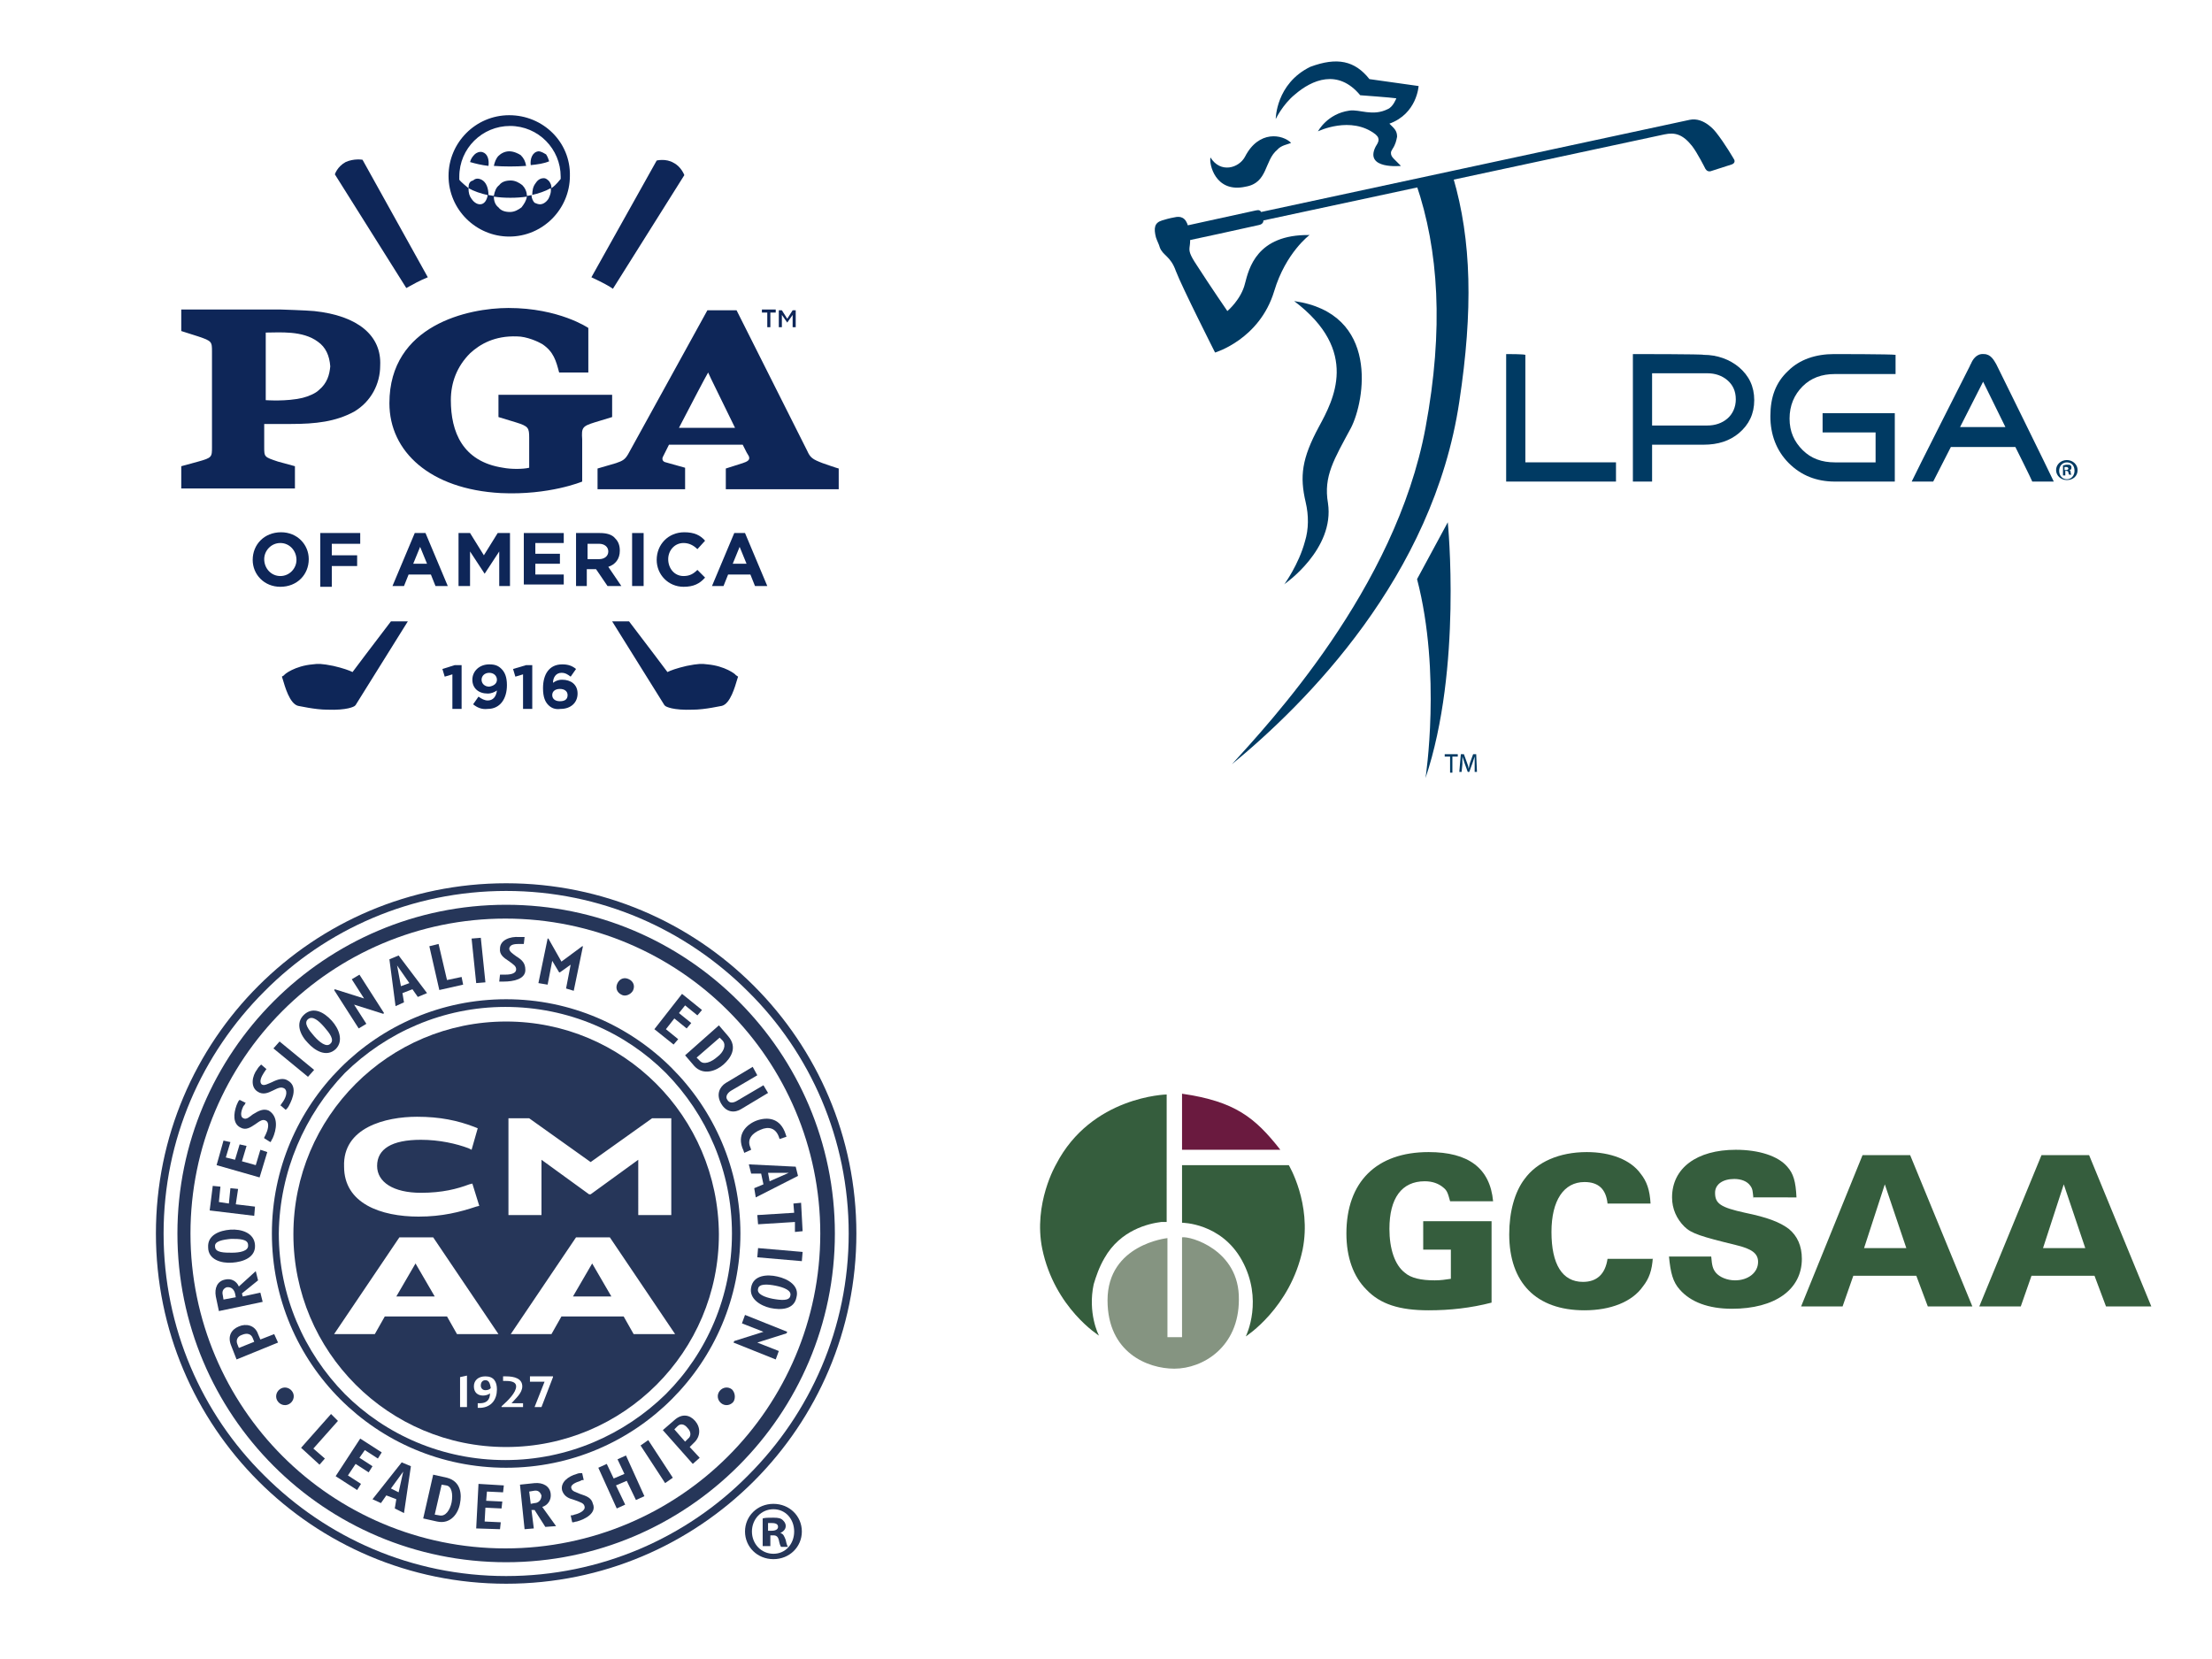 <?xml version="1.0" encoding="UTF-8"?> <svg xmlns="http://www.w3.org/2000/svg" xmlns:xlink="http://www.w3.org/1999/xlink" version="1.1" id="Layer_1" x="0px" y="0px" viewBox="0 0 288 216" style="enable-background:new 0 0 288 216;" xml:space="preserve"> <style type="text/css"> .st0{fill:#263659;} .st1{fill:#6A1A3F;} .st2{fill:#355D3D;} .st3{fill:#859481;} .st4{fill-rule:evenodd;clip-rule:evenodd;fill:#003A63;} .st5{fill:#003A63;} .st6{fill:#0E2658;} .st7{fill-rule:evenodd;clip-rule:evenodd;fill:#0E2658;} </style> <g> <g> <g> <path class="st0" d="M33.6,173.7l0.3,0.7l1.8-0.7l0.5,1.1l-5.4,2.2l-0.7-1.8c-0.5-1.2,0-2.1,1-2.5 C32,172.3,33.2,172.5,33.6,173.7z M30.9,175l0.2,0.5l2-0.8l-0.2-0.5c-0.2-0.5-0.7-0.7-1.4-0.4C30.9,174,30.7,174.5,30.9,175z"></path> <path class="st0" d="M33.6,166.7l-2.1,1.7l0.1,0.4l2.3-0.5l0.3,1.2l-5.7,1.2l-0.4-1.9c-0.2-1.1,0.2-2,1.2-2.2 c0.8-0.2,1.5,0.2,1.8,0.9l2.2-2L33.6,166.7z M29,168.6l0.1,0.6l1.6-0.3l-0.1-0.5c-0.1-0.4-0.4-0.9-1.1-0.8 C29,167.8,28.9,168.2,29,168.6z"></path> <path class="st0" d="M33.2,162.1c0.1,1.6-1.5,2.2-3,2.3c-1.4,0.1-3.1-0.4-3.1-2c-0.1-1.6,1.5-2.2,2.9-2.3 C31.4,160,33.1,160.5,33.2,162.1z M28,162.3c0,0.8,1.2,0.8,2.2,0.8c1,0,2.2-0.2,2.1-1c0-0.8-1.2-0.8-2.2-0.8 C29,161.4,27.9,161.6,28,162.3z"></path> <path class="st0" d="M30.7,156.8l2.5,0.3l-0.1,1.2l-5.8-0.7l0.4-3.2l1,0.1l-0.2,2l1.3,0.2l0.2-2l1,0.1L30.7,156.8z"></path> <path class="st0" d="M33.8,153.3l-5.6-1.6l0.9-3.2l0.9,0.2l-0.6,2l1.2,0.3l0.6-2l0.9,0.2l-0.6,2l1.8,0.5l0.6-2l0.9,0.3 L33.8,153.3z"></path> <path class="st0" d="M35.5,148.2c-0.1,0.2-0.2,0.3-0.2,0.4l-0.1,0.1l-0.8-0.5l0-0.1c0,0,0.1-0.2,0.2-0.4c0.2-0.4,0.6-1.5,0-1.8 c-0.4-0.2-0.7,0-1.4,0.5c-0.6,0.4-1.2,0.8-1.9,0.4c-1-0.5-0.9-1.8-0.5-2.9c0.1-0.2,0.2-0.5,0.3-0.6l0.1-0.1l0.8,0.4l-0.1,0.1 c0,0.1-0.1,0.2-0.2,0.3c-0.3,0.6-0.5,1.4,0,1.6c0.4,0.2,0.8-0.2,1.2-0.5c0.8-0.5,1.4-0.8,2.1-0.5C36.3,145.4,36,147.1,35.5,148.2 z"></path> <path class="st0" d="M37.6,144c-0.1,0.2-0.2,0.3-0.3,0.4l-0.1,0.1l-0.7-0.6l0.1-0.1c0,0,0.1-0.2,0.2-0.3c0.3-0.4,0.8-1.4,0.2-1.8 c-0.4-0.2-0.7-0.1-1.5,0.3c-0.6,0.3-1.3,0.6-2,0.1c-0.9-0.6-0.7-2,0-2.9c0.1-0.2,0.3-0.4,0.4-0.5l0.1-0.1l0.7,0.6l-0.1,0.1 c0,0-0.1,0.2-0.2,0.3c-0.4,0.6-0.7,1.3-0.3,1.6c0.3,0.2,0.8-0.1,1.3-0.3c0.8-0.4,1.5-0.6,2.1-0.2C38.7,141.4,38.2,142.9,37.6,144 z"></path> <path class="st0" d="M40.1,140.2l-4.5-3.7l0.8-0.9l4.5,3.7L40.1,140.2z"></path> <path class="st0" d="M43.7,136.6c-1.2,1.1-2.7,0.2-3.6-0.8c-1-1-1.7-2.6-0.5-3.7c1.2-1.1,2.6-0.3,3.6,0.8 C44.1,133.9,44.8,135.5,43.7,136.6z M40.1,132.7c-0.6,0.5,0.1,1.4,0.8,2.2c0.7,0.8,1.6,1.5,2.1,1c0.6-0.5-0.1-1.4-0.8-2.2 C41.5,132.9,40.7,132.2,40.1,132.7z"></path> <path class="st0" d="M49.9,132l-3.8-1.2l1.6,2.5l-1,0.6l-3.2-5l0.1-0.1l3.8,1.2l-1.6-2.5l1-0.6l3.2,5L49.9,132z"></path> <path class="st0" d="M54.4,129.8l-0.7-1l-1.3,0.5l0.2,1.2l-1.1,0.5l-0.8-6.1l1.2-0.5l3.7,4.9L54.4,129.8z M51.7,125.7l0.5,2.7 l1.1-0.4L51.7,125.7z"></path> <path class="st0" d="M57.2,128.9l-1.3-5.7l1.2-0.3l1.1,4.7l1.9-0.4l0.2,1L57.2,128.9z"></path> <path class="st0" d="M62,128l-0.6-5.8l1.2-0.1l0.6,5.8L62,128z"></path> <path class="st0" d="M65.6,127.8c-0.2,0-0.4,0-0.5,0l-0.1,0l0.1-0.9l0.1,0c0,0,0.2,0,0.4,0c0.5,0,1.6,0,1.6-0.7 c0-0.4-0.3-0.6-1-1.1c-0.6-0.4-1.2-0.8-1.1-1.6c0-1.1,1.3-1.6,2.5-1.5c0.2,0,0.5,0,0.6,0l0.1,0l-0.1,0.9l-0.1,0 c-0.1,0-0.2,0-0.3,0c-0.7,0-1.4,0-1.5,0.6c0,0.4,0.5,0.7,0.9,1c0.8,0.5,1.2,0.9,1.2,1.8C68.4,127.5,66.8,127.8,65.6,127.8z"></path> <path class="st0" d="M73.7,128.7l0.6-3.1l-1.4,1l-0.1,0l-0.9-1.5l-0.6,3.1l-1.2-0.2l1.2-5.8l0.1,0l1.7,3l2.7-2l0.1,0l-1.2,5.8 L73.7,128.7z"></path> <path class="st0" d="M80.9,129.5c-0.6-0.3-0.8-0.9-0.5-1.5c0.3-0.6,0.9-0.8,1.5-0.5c0.6,0.3,0.8,0.9,0.5,1.5 C82.1,129.5,81.4,129.8,80.9,129.5z"></path> <path class="st0" d="M85.2,134l3.6-4.6l2.6,2.1l-0.6,0.7l-1.6-1.3l-0.8,1l1.6,1.3l-0.6,0.7l-1.6-1.3l-1.1,1.4l1.6,1.3l-0.6,0.7 L85.2,134z"></path> <path class="st0" d="M90.4,138.8l-1.2-1.4l4.4-3.9l1.2,1.4c1.3,1.5,0.3,2.9-0.6,3.7C93.3,139.4,91.6,140.1,90.4,138.8z M94.1,135.5l-0.4-0.4l-3,2.6l0.4,0.4c0.5,0.6,1.5,0.2,2.3-0.5C94.2,137,94.6,136.1,94.1,135.5z"></path> <path class="st0" d="M93.9,143.7c-0.7-1.2-0.2-2.2,0.6-2.7l3.5-2.1l0.6,1.1l-3.4,2c-0.5,0.3-0.8,0.8-0.5,1.2 c0.3,0.5,0.8,0.4,1.3,0.1l3.4-2l0.6,1l-3.5,2.1C95.7,144.9,94.6,144.9,93.9,143.7z"></path> <path class="st0" d="M101.5,148.3l-0.1-0.3c-0.4-1.1-1.3-1.4-2.4-0.9c-1,0.4-1.8,1.2-1.3,2.3l0.1,0.3l-0.9,0.4l-0.1-0.3 c-1-2.1,0.4-3.4,1.7-3.9c1.4-0.5,3.1-0.4,3.8,1.8l0.1,0.3L101.5,148.3z"></path> <path class="st0" d="M98.2,154.7l1.2-0.5l-0.3-1.4l-1.3,0l-0.3-1.2l6.1,0.3l0.3,1.2l-5.5,2.8L98.2,154.7z M102.7,152.7l-2.7,0 l0.2,1.1L102.7,152.7z"></path> <path class="st0" d="M103.5,159.1l-4.8,0.3l-0.1-1.2l4.8-0.3l-0.1-1.2l1-0.1l0.2,3.7l-1,0.1L103.5,159.1z"></path> <path class="st0" d="M98.7,162.5l5.8,0.5l-0.1,1.2l-5.8-0.5L98.7,162.5z"></path> <path class="st0" d="M97.8,167.6c0.3-1.6,2.1-1.7,3.4-1.4c1.4,0.3,2.9,1.2,2.5,2.7c-0.3,1.6-2,1.7-3.4,1.4 C99,170,97.5,169.1,97.8,167.6z M102.9,168.7c0.2-0.7-0.9-1.1-1.9-1.3c-1-0.2-2.2-0.3-2.3,0.4c-0.2,0.7,0.9,1.1,1.9,1.3 C101.7,169.3,102.8,169.4,102.9,168.7z"></path> <path class="st0" d="M95.6,174.6l3.8-1.2l-2.8-1.1l0.4-1.1l5.5,2.2l-0.1,0.2l-3.8,1.2l2.8,1.1L101,177l-5.5-2.2L95.6,174.6z"></path> </g> <g> <path class="st0" d="M36.2,182.5c-0.4-0.5-0.3-1.2,0.2-1.6c0.5-0.4,1.2-0.3,1.6,0.2c0.4,0.5,0.3,1.2-0.2,1.6 C37.3,183.1,36.6,183,36.2,182.5z"></path> <path class="st0" d="M39.2,188.5l3.9-4.4L44,185l-3.2,3.6l1.5,1.3l-0.7,0.8L39.2,188.5z"></path> <path class="st0" d="M43.7,192.2l3.2-4.9l2.8,1.8l-0.5,0.8l-1.7-1.1l-0.7,1l1.7,1.1l-0.5,0.8l-1.7-1.1l-1,1.5l1.7,1.1l-0.5,0.8 L43.7,192.2z"></path> <path class="st0" d="M51.4,196.4l0.2-1.2l-1.3-0.5l-0.7,1l-1.1-0.5l3.8-4.8l1.2,0.5l-0.9,6.1L51.4,196.4z M52.5,191.6l-1.6,2.2 l1,0.5L52.5,191.6z"></path> <path class="st0" d="M56.9,198.1l-1.8-0.4l1.3-5.7l1.8,0.4c1.9,0.5,1.9,2.3,1.7,3.3C59.7,197,58.7,198.5,56.9,198.1z M58.1,193.4 l-0.6-0.1l-0.9,3.9l0.6,0.1c0.8,0.2,1.4-0.7,1.6-1.7C59,194.5,58.8,193.5,58.1,193.4z"></path> <path class="st0" d="M62,199l0.3-5.8l3.3,0.2l-0.1,0.9l-2.1-0.1l-0.1,1.2l2.1,0.1l-0.1,0.9l-2.1-0.1l-0.1,1.8l2.1,0.1l-0.1,0.9 L62,199z"></path> <path class="st0" d="M71,198.8l-1.4-2.2l-0.4,0l0.3,2.4l-1.2,0.1l-0.6-5.8l1.9-0.2c1.1-0.1,2,0.4,2.1,1.4 c0.1,0.8-0.4,1.5-1.1,1.7l1.8,2.5L71,198.8z M69.5,194.1l-0.6,0.1l0.2,1.6l0.5-0.1c0.4,0,0.9-0.3,0.9-1 C70.3,194.2,70,194,69.5,194.1z"></path> <path class="st0" d="M75.1,198.1c-0.2,0-0.3,0.1-0.5,0.1l-0.1,0l-0.2-0.9l0.1,0c0,0,0.2,0,0.4-0.1c0.5-0.1,1.5-0.5,1.3-1.1 c-0.1-0.4-0.5-0.5-1.3-0.8c-0.7-0.2-1.3-0.4-1.6-1.2c-0.3-1.1,0.8-1.9,1.9-2.2c0.2-0.1,0.5-0.1,0.6-0.1l0.1,0l0.2,0.9l-0.1,0 c-0.1,0-0.2,0-0.3,0.1c-0.6,0.2-1.4,0.5-1.2,1c0.1,0.4,0.7,0.5,1.1,0.7c0.9,0.3,1.5,0.5,1.7,1.3C77.7,197,76.2,197.8,75.1,198.1z "></path> <path class="st0" d="M82.8,195.3l-1.2-2.5l-1.4,0.6l1.2,2.5l-1.1,0.5l-2.4-5.3l1.1-0.5l0.9,1.9l1.4-0.6l-0.9-1.9l1.1-0.5l2.4,5.3 L82.8,195.3z"></path> <path class="st0" d="M86.6,193.1l-3.2-4.9l1-0.7l3.2,4.9L86.6,193.1z"></path> <path class="st0" d="M90.3,187.9l-0.5,0.5l1.3,1.4l-0.9,0.8l-3.9-4.4l1.5-1.3c1-0.9,2-0.7,2.7,0.1 C91.2,185.8,91.3,187,90.3,187.9z M88.2,185.7l-0.4,0.4l1.4,1.6l0.4-0.4c0.4-0.3,0.4-0.9-0.1-1.4 C89.1,185.4,88.6,185.3,88.2,185.7z"></path> <path class="st0" d="M95.5,182.5c-0.4,0.5-1.1,0.6-1.6,0.2c-0.5-0.4-0.6-1.1-0.2-1.6c0.4-0.5,1.1-0.6,1.6-0.2 C95.7,181.3,95.8,182,95.5,182.5z"></path> </g> <g> <polygon class="st0" points="74.6,168.8 79.6,168.8 77.1,164.5 "></polygon> <polygon class="st0" points="51.6,168.8 56.6,168.8 54.1,164.5 "></polygon> <path class="st0" d="M63.2,179.7c-0.4,0-0.6,0.3-0.6,0.7c0,0.3,0.2,0.6,0.6,0.6c0.3,0,0.6-0.1,0.7-0.3 C63.8,180.2,63.7,179.7,63.2,179.7z"></path> <path class="st0" d="M65.9,133c-15.3,0-27.7,12.4-27.7,27.7c0,15.3,12.4,27.7,27.7,27.7c15.3,0,27.7-12.4,27.7-27.7 C93.5,145.3,81.1,133,65.9,133z M66.4,145.6h2.5l8,5.7l8-5.7h2.5v12.6h-4.3V151l-6.2,4.5h-0.2l-6.2-4.5v7.2h-4.3V145.6z M54.3,145.4c3,0,5.3,0.5,7.4,1.3l0.5,0.2l-0.8,2.8l-0.4-0.2c-1.6-0.6-3.8-1.1-6.2-1.1c-3.8,0-5.7,1.2-5.7,3.4 c0,2.1,2.1,3.5,5.7,3.5c2.8,0,4.7-0.5,6.3-1.1l0.4-0.1l0.9,2.9l-0.4,0.1c-2.1,0.7-4.4,1.3-7.5,1.3c-4.9,0-9.7-1.7-9.7-6.5 C44.6,146.8,50.2,145.4,54.3,145.4z M60.8,183.2h-0.9v-3.9l0.9-0.2V183.2z M62.6,183.3c-0.1,0-0.3,0-0.3,0l-0.1,0l0-0.6h0.1 c0.1,0,0.1,0,0.2,0c0.8,0,1.3-0.4,1.3-1.3c-0.2,0.2-0.6,0.3-0.9,0.3c-0.7,0-1.2-0.4-1.2-1.2c0-0.8,0.6-1.3,1.5-1.3 c1.1,0,1.5,0.7,1.5,1.7C64.7,182.2,64,183.2,62.6,183.3z M59.5,173.7l-1.3-2.3h-8.1l-1.3,2.3h-5.3l8.5-12.6h4.4l8.5,12.6H59.5z M68.2,183.2h-2.9v-0.1c0.9-0.8,1.9-1.8,1.9-2.6c0-0.5-0.5-0.7-1.3-0.7c-0.1,0-0.2,0-0.3,0l-0.1,0l0-0.6l0.1,0c0.1,0,0.1,0,0.3,0 c1.1,0,2.1,0.3,2.1,1.3c0,0.9-0.9,1.6-1.4,2.2h1.5V183.2z M72,179.3l-1.5,3.9h-0.9l1.3-3.3H69v-0.7h3V179.3z M82.5,173.7 l-1.3-2.3h-8.1l-1.3,2.3h-5.3l8.5-12.6h4.4l8.5,12.6H82.5z"></path> </g> <path class="st0" d="M23.1,160.6c0-23.6,19.2-42.8,42.8-42.8l0,0c23.6,0,42.8,19.2,42.8,42.8l0,0c0,23.6-19.2,42.8-42.8,42.8l0,0 C42.2,203.4,23.1,184.2,23.1,160.6L23.1,160.6z M24.8,160.6c0,11.3,4.6,21.6,12,29l0,0c7.4,7.4,17.7,12,29,12l0,0 c11.3,0,21.6-4.6,29-12l0,0c7.4-7.4,12-17.7,12-29l0,0c0-11.3-4.6-21.6-12-29l0,0c-7.4-7.4-17.7-12-29-12l0,0 c-11.3,0-21.6,4.6-29,12l0,0C29.4,139,24.8,149.3,24.8,160.6L24.8,160.6L24.8,160.6z"></path> <path class="st0" d="M35.4,160.6c0-16.8,13.6-30.5,30.5-30.5l0,0c16.8,0,30.5,13.7,30.5,30.5l0,0c0,16.8-13.6,30.5-30.5,30.5l0,0 C49,191.1,35.4,177.5,35.4,160.6L35.4,160.6z M36.3,160.6c0,8.1,3.3,15.5,8.6,20.9l0,0c5.3,5.3,12.7,8.6,20.9,8.6l0,0 c8.1,0,15.5-3.3,20.9-8.6l0,0c5.3-5.3,8.6-12.7,8.6-20.9l0,0c0-8.1-3.3-15.5-8.6-20.9l0,0c-5.3-5.3-12.7-8.6-20.9-8.6l0,0 c-8.1,0-15.5,3.3-20.9,8.6l0,0C39.7,145.1,36.4,152.5,36.3,160.6L36.3,160.6L36.3,160.6z"></path> <path class="st0" d="M20.3,160.6c0-25.2,20.4-45.6,45.6-45.6l0,0c25.2,0,45.6,20.4,45.6,45.6l0,0c0,25.2-20.4,45.6-45.6,45.6l0,0 C40.7,206.2,20.3,185.8,20.3,160.6L20.3,160.6z M21.3,160.6c0,12.3,5,23.5,13.1,31.5l0,0c8.1,8.1,19.2,13.1,31.5,13.1l0,0 c12.3,0,23.5-5,31.5-13.1l0,0c8.1-8.1,13.1-19.2,13.1-31.5l0,0c0-12.3-5-23.5-13.1-31.5l0,0C89.3,121,78.2,116,65.9,116l0,0 c-12.3,0-23.5,5-31.5,13.1l0,0C26.3,137.2,21.3,148.3,21.3,160.6L21.3,160.6L21.3,160.6z"></path> </g> <g> <path class="st0" d="M100.7,195.8c2.1,0,3.7,1.6,3.7,3.6c0,2-1.6,3.6-3.7,3.6c-2.1,0-3.7-1.6-3.7-3.6 C97,197.4,98.6,195.8,100.7,195.8L100.7,195.8z M100.7,196.5c-1.6,0-2.8,1.3-2.8,2.9c0,1.6,1.2,2.9,2.8,2.9c1.6,0,2.7-1.3,2.7-2.9 C103.4,197.8,102.3,196.5,100.7,196.5L100.7,196.5z M100.1,201.3h-0.8v-3.6c0.3-0.1,0.8-0.1,1.4-0.1c0.7,0,1,0.1,1.2,0.3 c0.2,0.2,0.4,0.4,0.4,0.8c0,0.4-0.3,0.7-0.7,0.9v0c0.4,0.1,0.5,0.4,0.7,0.9c0.1,0.5,0.2,0.8,0.3,0.9h-0.9 c-0.1-0.1-0.2-0.4-0.3-0.9c-0.1-0.4-0.3-0.6-0.7-0.6h-0.4V201.3z M100.1,199.3h0.4c0.5,0,0.8-0.2,0.8-0.5c0-0.3-0.2-0.5-0.8-0.5 c-0.2,0-0.4,0-0.5,0V199.3z"></path> </g> </g> <g> <g> <path class="st1" d="M153.9,142.4l0,7.3h12.8C163.4,145.5,160.8,143.4,153.9,142.4L153.9,142.4z"></path> <path class="st2" d="M153.9,151.6v7.6c0,0,5.1,0,7.8,4.9c2.8,5.1,0.6,9.7,0.5,9.9c0,0,5.8-3.7,7.4-11.3c1.2-6-1.8-11-1.8-11H153.9 L153.9,151.6z"></path> <path class="st2" d="M151.9,142.5c0,0-9.8,0.2-14.4,9.1h0c0,0-3,5.1-1.8,11c1.6,7.7,7.4,11.3,7.4,11.3c-0.1-0.1-1.5-3-0.7-6.7 c0.3-1,0.7-2.2,1.4-3.4c2.1-3.7,5.8-4.5,7.4-4.7c0.1,0,0.2,0,0.2,0v0c0.3,0,0.5,0,0.5,0V142.5z"></path> <path class="st3" d="M153.9,161.1l0,13H152v-12.9c0,0-7.8,0.8-7.8,8.1c0,6.8,5.2,8.9,8.7,8.9c3.7,0,8.4-2.8,8.4-9 C161.4,162.7,154.9,160.9,153.9,161.1L153.9,161.1z"></path> </g> <path class="st2" d="M194.2,169.6c-2.7,0.7-5.4,1-8.2,1c-3.8,0-6.3-0.8-8.1-2.7c-1.7-1.7-2.6-4.2-2.6-7.3c0-6.7,3.9-10.6,10.7-10.6 c5.2,0,8,2.1,8.4,6.4h-5.6c-0.3-1.1-0.4-1.4-0.9-1.8c-0.6-0.5-1.4-0.8-2.4-0.8c-3,0-4.6,2.2-4.6,6.2c0,2.6,0.7,4.7,2,5.7 c0.8,0.7,2.1,1,3.9,1c0.8,0,1.4-0.1,2.1-0.2v-3.8h-3.6V159h8.9V169.6z"></path> <path class="st2" d="M215.2,163.7c-0.1,1.7-0.5,2.8-1.3,3.8c-1.4,2-4.2,3.1-7.6,3.1c-6.3,0-9.8-3.6-9.8-9.9c0-2.9,0.7-5.5,2-7.2 c1.6-2.2,4.5-3.5,8.1-3.5c3.1,0,5.7,1,7,2.8c0.8,1,1.2,2.1,1.3,3.9h-5.6c-0.2-1.9-1.2-2.8-3-2.8c-2.7,0-4.3,2.4-4.3,6.5 c0,4.2,1.4,6.5,4.1,6.5c1.8,0,2.9-1,3.2-3H215.2z"></path> <path class="st2" d="M228.3,156.1c-0.1-1-0.1-1.3-0.4-1.7c-0.4-0.6-1.2-0.9-2.1-0.9c-1.5,0-2.5,0.7-2.5,1.8c0,1.4,0.7,1.9,3.9,2.6 c2.9,0.6,4.5,1.2,5.7,2.1c1.1,0.9,1.7,2.2,1.7,3.9c0,4-3.5,6.5-9.1,6.5c-3.1,0-5.4-0.9-6.8-2.5c-0.9-1-1.2-2.2-1.4-4.3h5.5 c0.1,1.2,0.2,1.6,0.6,2.1c0.5,0.6,1.5,1,2.5,1c1.7,0,3-1,3-2.4c0-1.1-0.8-1.7-2.9-2.2c-4.5-1.1-5.8-1.5-6.7-2.4 c-1-1-1.6-2.3-1.6-3.8c0-3.8,3.2-6.2,8.3-6.2c3,0,5.5,0.8,6.7,2.2c0.8,0.9,1.1,1.9,1.2,4H228.3z"></path> <path class="st2" d="M242.5,150.4h6.2l8.1,19.7H251l-1.5-4h-8.2l-1.4,4h-5.4L242.5,150.4z M248.2,162.5l-2.8-8.3l-2.7,8.3H248.2z"></path> <path class="st2" d="M265.8,150.4h6.2l8.1,19.7h-5.9l-1.5-4h-8.2l-1.4,4h-5.4L265.8,150.4z M271.5,162.5l-2.8-8.3l-2.7,8.3H271.5z"></path> </g> <g> <g> <g> <path class="st4" d="M188.5,68c0,0,1.9,19-2.9,33.3c0,0,2.1-13.6-1.1-25.9L188.5,68z"></path> <path class="st5" d="M185.6,55.7c-3.9,21-20.5,38.6-25.2,43.8l0,0c9.6-7.9,26.2-24.4,29.6-47.2c1.8-11.9,1.6-21-0.8-29.2 l-4.8,0.9C187.3,32.5,188,42.8,185.6,55.7z"></path> <path class="st4" d="M168.5,39.2c8.6,6.5,5.1,12.9,3.2,16.4c-2.2,4.1-2.5,6.4-1.7,9.8c0.4,1.7,0.4,3.5-0.1,5.1 c-0.8,3-2.7,5.6-2.7,5.6l0.1-0.1c0,0,6.5-4.5,5.6-10.5c-0.6-3.5,0.8-5.7,3-9.8C177.7,52.2,179.7,40.8,168.5,39.2L168.5,39.2z"></path> <path class="st4" d="M151,32.2c-0.1-0.4-0.3-0.7-0.5-1.3c-0.3-1.2-0.2-1.9,0.8-2.2c0.3-0.1,1-0.3,1.6-0.4c0.8-0.2,1.5,0,1.8,1.2 c0.8,3.3-0.7,2.3,1.1,5c1.8,2.8,4,6,4,6s1.8-1.5,2.3-3.6c0.5-1.9,1.5-6.4,8.4-6.3c0,0-3.1,2.3-4.6,7.3c-1.9,6.3-7.7,8-7.7,8 s-4.3-8.5-5.1-10.6C152.4,33.3,151.4,33.3,151,32.2z"></path> <g> <path class="st4" d="M223.4,17.2c0,0-1.5-2-3.4-1.6l-55.8,12c-0.1-0.2-0.3-0.3-0.7-0.2c-1,0.2-9.5,2.1-10.1,2.2 c-0.6,0.1-0.1,2,0.4,1.9c0.5-0.1,9.3-2,10.1-2.2c0.5-0.1,0.6-0.4,0.6-0.6l52.2-11.2c1.4-0.3,2.4,0,3.6,1.5 c0.7,0.9,1.7,2.9,1.7,2.9s0.2,0.5,0.7,0.4l2.8-0.9c0.5-0.2,0.3-0.6,0.3-0.6S224.6,18.7,223.4,17.2z"></path> </g> <g> <path class="st4" d="M166.3,19.5c0.5-0.6,1.4-0.7,1.8-0.9c-1.1-1.1-4.2-1.7-6,1.8c-0.8,1.5-3.2,2.2-4.5,0.1 c-0.2,0.8,0.6,4.7,4.6,3.8C165.1,23.8,164.6,20.9,166.3,19.5z"></path> <path class="st4" d="M179.1,17.5c0.7,0.6,0.3,1.1,0,1.6c-1.5,3,3.3,2.5,3.3,2.5l-0.9-0.9c-0.3-0.3-0.4-0.5-0.4-0.8 c0-0.2,0.1-0.3,0.2-0.5c0.4-0.6,0.5-1.1,0.6-1.6c0-0.8-0.4-1.1-0.9-1.6l-0.1-0.1c3.6-1.3,3.8-4.9,3.8-4.9l-6.4-0.9 c-1.9-2.4-4.2-2.9-7.7-1.6c-4.5,2.2-4.5,6.8-4.5,6.8s0.9-1.9,2.5-3.2c2.2-1.9,5.6-3.4,8.5,0.1c0,0,4.1,0.3,4.7,0.4 c0,0-0.4,1.1-1.1,1.4c-2,1-3.7,0-5,0.2c-2.9,0.4-4.1,2.7-4.1,2.7S175.9,15,179.1,17.5z"></path> </g> <g> <path class="st5" d="M196.1,46.1c0,0.4,0,16.1,0,16.6c0.4,0,13.8,0,14.3,0c0-0.4,0-2.1,0-2.5c-0.5,0-11.8,0-11.8,0s0-13.6,0-14 C198.3,46.1,196.5,46.1,196.1,46.1z"></path> <path class="st5" d="M238.8,46.1c-2.4,0-4.5,0.7-6,2.2c-1.6,1.5-2.3,3.4-2.3,5.9c0,2.4,0.8,4.5,2.4,6.1c1.6,1.6,3.6,2.4,6,2.4 c0,0,7.4,0,7.8,0c0-0.4,0-8.5,0-8.9c-0.4,0-8.9,0-9.4,0c0,0.4,0,2.1,0,2.5c0.4,0,6.9,0,6.9,0v3.9h-5.3c-1.7,0-3.1-0.5-4.2-1.6 c-1.1-1.1-1.7-2.4-1.7-4.1c0-1.7,0.6-3.1,1.7-4.2c1.1-1.1,2.5-1.6,4.2-1.6c0,0,7.4,0,7.9,0c0-0.4,0-2.1,0-2.5 C246.2,46.1,238.8,46.1,238.8,46.1z"></path> <path class="st5" d="M212.6,46.1c0,0.4,0,16.1,0,16.6c0.4,0,2.2,0,2.5,0c0-0.4,0-4.8,0-4.8h6.7c1.9,0,3.4-0.5,4.6-1.5 c1.3-1.1,2-2.5,2-4.3c0-1.8-0.7-3.2-2-4.3c-1.2-1-2.8-1.6-4.6-1.6C221.8,46.1,213,46.1,212.6,46.1z M215.1,48.6h7.2 c1,0,1.9,0.3,2.6,0.9c0.7,0.6,1.1,1.4,1.1,2.5c0,1-0.4,1.9-1.1,2.5c-0.7,0.6-1.6,0.9-2.6,0.9h-7.2V48.6z"></path> <path class="st5" d="M256.6,47.4c0,0-0.1,0.1-0.1,0.2c0,0-7.3,14.4-7.6,15.1c0.6,0,2.6,0,2.8,0c0.1-0.2,2.3-4.5,2.3-4.5h8.4 c0,0,2.1,4.2,2.2,4.5c0.2,0,2.2,0,2.8,0c-0.3-0.7-7.4-15.1-7.4-15.1c0,0-0.1-0.2-0.1-0.2c-0.3-0.5-0.7-1.3-1.6-1.3 C257.3,46,256.8,46.9,256.6,47.4z M258.2,49.7l2.9,5.9h-5.9L258.2,49.7z"></path> </g> </g> </g> <g> <path class="st5" d="M188.8,98.5h-0.7v-0.3h1.7v0.3h-0.7v2.1h-0.3V98.5z"></path> <path class="st5" d="M192,99.5c0-0.3,0-0.7,0-1h0c-0.1,0.3-0.2,0.6-0.3,0.9l-0.4,1.1h-0.2l-0.4-1.1c-0.1-0.3-0.2-0.6-0.3-0.9h0 c0,0.3,0,0.7,0,1l-0.1,1H190l0.2-2.3h0.4l0.4,1.1c0.1,0.3,0.2,0.5,0.2,0.8h0c0.1-0.2,0.1-0.5,0.2-0.8l0.4-1.1h0.4l0.1,2.3h-0.3 L192,99.5z"></path> </g> <g> <path class="st5" d="M269.1,59.9c0.8,0,1.4,0.6,1.4,1.3c0,0.8-0.6,1.3-1.4,1.3c-0.8,0-1.4-0.6-1.4-1.3 C267.7,60.5,268.3,59.9,269.1,59.9L269.1,59.9z M269.1,60.2c-0.6,0-1,0.5-1,1.1c0,0.6,0.4,1.1,1,1.1c0.6,0,1-0.5,1-1.1 C270.1,60.6,269.7,60.2,269.1,60.2L269.1,60.2z M268.9,61.9h-0.3v-1.3c0.1,0,0.3-0.1,0.5-0.1c0.3,0,0.4,0,0.5,0.1 c0.1,0.1,0.1,0.2,0.1,0.3c0,0.2-0.1,0.3-0.3,0.3v0c0.1,0,0.2,0.1,0.2,0.3c0,0.2,0.1,0.3,0.1,0.3h-0.3c0,0-0.1-0.2-0.1-0.3 c0-0.1-0.1-0.2-0.3-0.2h-0.1V61.9z M268.9,61.2h0.1c0.2,0,0.3-0.1,0.3-0.2c0-0.1-0.1-0.2-0.3-0.2c-0.1,0-0.1,0-0.2,0V61.2z"></path> </g> </g> <g> <g> <g> <g> <path class="st6" d="M32.9,72.9L32.9,72.9c0-2,1.5-3.6,3.7-3.6c2.1,0,3.6,1.6,3.6,3.5v0c0,2-1.5,3.6-3.7,3.6 C34.4,76.4,32.9,74.8,32.9,72.9z M38.6,72.9L38.6,72.9c0-1.2-0.9-2.2-2.1-2.2c-1.2,0-2.1,1-2.1,2.1v0c0,1.2,0.9,2.2,2.1,2.2 S38.6,74,38.6,72.9z"></path> <path class="st6" d="M41.7,69.4h5.2v1.4h-3.7v1.5h3.3v1.4h-3.3v2.7h-1.5V69.4z"></path> <path class="st6" d="M54,69.4h1.4l2.9,6.9h-1.6l-0.6-1.5h-2.9l-0.6,1.5h-1.5L54,69.4z M55.6,73.4l-0.9-2.2l-0.9,2.2H55.6z"></path> <path class="st6" d="M59.6,69.4h1.6l1.8,2.9l1.8-2.9h1.6v6.9H65v-4.5l-1.9,2.9h0l-1.9-2.9v4.5h-1.5V69.4z"></path> <path class="st6" d="M68.2,69.4h5.2v1.3h-3.7v1.4h3.2v1.3h-3.2v1.4h3.7v1.3h-5.2V69.4z"></path> <path class="st6" d="M75,69.4h3.1c0.9,0,1.6,0.2,2,0.7c0.4,0.4,0.6,0.9,0.6,1.6v0c0,1.1-0.6,1.8-1.5,2.1l1.7,2.5h-1.8l-1.5-2.2 h-1.2v2.2H75V69.4z M78,72.8c0.7,0,1.2-0.4,1.2-1v0c0-0.6-0.5-1-1.2-1h-1.5v2H78z"></path> <path class="st6" d="M82.3,69.4h1.5v6.9h-1.5V69.4z"></path> <path class="st6" d="M85.5,72.9L85.5,72.9c0-2,1.5-3.6,3.6-3.6c1.3,0,2.1,0.4,2.7,1.1l-1,1.1c-0.5-0.5-1.1-0.8-1.8-0.8 c-1.2,0-2,1-2,2.1v0c0,1.2,0.8,2.2,2,2.2c0.8,0,1.3-0.3,1.8-0.8l1,1c-0.7,0.8-1.5,1.2-2.8,1.2C87,76.4,85.5,74.8,85.5,72.9z"></path> <path class="st6" d="M95.6,69.4H97l2.9,6.9h-1.6l-0.6-1.5h-2.9l-0.6,1.5h-1.5L95.6,69.4z M97.2,73.4l-0.9-2.2l-0.9,2.2H97.2z"></path> </g> <g> <path class="st6" d="M77.4,55l2.3-0.7v-2.9H64.9v2.9l2.3,0.7c1.6,0.5,1.7,0.7,1.7,2v3.9c-0.8,0.2-2.4,0.2-3.4,0 c-5.3-0.8-6.8-4.7-6.8-8.8c0-2.3,0.8-4.4,2.5-6.1c1.3-1.2,3.2-2.3,6.1-2.2c1.3,0,2.8,0.7,3.3,1c1.5,1,1.8,2.2,2.2,3.7h3.8l0-5.8 c0,0-3.8-2.6-10.4-2.6c-5.2,0-15.5,2.2-15.5,12.4c0,6.3,5.3,11.2,14.5,11.7c6.3,0.3,10.6-1.5,10.6-1.5l0-5.5 C75.7,55.7,75.8,55.5,77.4,55"></path> <path class="st6" d="M40.9,40.5c-1.1-0.1-4.3-0.2-4.3-0.2l-13,0v2.8l2.2,0.7c1.8,0.6,1.8,0.7,1.8,2l0,12.4c0,1.3,0,1.4-1.8,1.9 l-2.2,0.6v2.9h14.8v-2.9l-2.2-0.6c-1.8-0.6-1.8-0.6-1.8-1.9l0-3h3.5c3.2,0,5.8-0.3,8.2-1.6c2.2-1.3,3.4-3.6,3.4-6 C49.7,43.7,46.6,41.1,40.9,40.5 M41.5,50.8c-0.4,0.4-1.3,0.8-2.1,1c-2.1,0.5-4.7,0.3-4.8,0.3v-8.8c1.8,0,4.8-0.3,6.8,1.2 c1,0.7,1.5,1.8,1.6,3.2C42.9,48.8,42.6,49.9,41.5,50.8"></path> <path class="st6" d="M107.1,60.3c-1.3-0.5-1.6-0.7-2-1.6l-9.2-18.3h-3.8L81.8,59.1c-0.4,0.7-0.7,0.9-1.6,1.2L77.8,61v2.7h11.4 v-2.8l-2.5-0.7c-0.5-0.1-0.5-0.5-0.4-0.7c0,0,0.3-0.6,0.8-1.6h9.6c0.5,1,0.6,1.2,0.8,1.5c0.2,0.5-0.2,0.7-0.8,0.9L94.5,61v2.7 h14.7V61C109.1,61,107.1,60.3,107.1,60.3 M88.4,55.7c1.5-2.9,3.6-6.9,3.8-7.2c0.1,0.3,2.1,4.3,3.5,7.2H88.4z"></path> </g> </g> <g> <path class="st6" d="M99.9,40.7h-0.7v-0.4h1.8v0.4h-0.7v1.9h-0.4V40.7z"></path> <path class="st6" d="M101.4,40.4h0.4l0.7,1.1l0.7-1.1h0.4v2.2h-0.4V41l-0.7,1h0l-0.7-1v1.6h-0.4V40.4z"></path> </g> <g> <polygon class="st6" points="58.9,87.8 57.9,88.1 57.6,87.1 59.2,86.6 60.1,86.6 60.1,92.3 58.9,92.3 "></polygon> <path class="st6" d="M61.6,91.7l0.7-1c0.4,0.3,0.8,0.5,1.2,0.5c0.7,0,1.1-0.5,1.2-1.3c-0.3,0.2-0.7,0.4-1.2,0.4 c-1.2,0-2-0.7-2-1.8v0c0-1.1,0.9-2,2.2-2c0.8,0,1.2,0.2,1.6,0.6c0.4,0.4,0.7,1,0.7,2.1v0c0,1.8-0.9,3.1-2.5,3.1 C62.7,92.4,62.1,92.1,61.6,91.7 M64.7,88.5L64.7,88.5c0-0.5-0.4-0.9-1-0.9c-0.6,0-1,0.4-1,0.9v0c0,0.5,0.4,0.9,1,0.9 C64.3,89.3,64.7,89,64.7,88.5"></path> <polygon class="st6" points="68.1,87.8 67.1,88.1 66.8,87.1 68.5,86.6 69.3,86.6 69.3,92.3 68.1,92.3 "></polygon> <path class="st6" d="M71.4,91.8c-0.4-0.4-0.7-1-0.7-2.2v0c0-1.8,0.8-3.1,2.5-3.1c0.8,0,1.3,0.2,1.8,0.6l-0.7,1 c-0.4-0.3-0.7-0.5-1.2-0.5c-0.7,0-1.1,0.6-1.1,1.3c0.3-0.2,0.6-0.4,1.2-0.4c1.1,0,2,0.6,2,1.8v0c0,1.2-0.9,2-2.2,2 C72.3,92.4,71.8,92.2,71.4,91.8 M73.9,90.5L73.9,90.5c0-0.5-0.4-0.8-1-0.8s-1,0.3-1,0.8v0c0,0.5,0.4,0.8,1,0.8 C73.6,91.3,73.9,91,73.9,90.5"></path> </g> <g> <path class="st6" d="M92.1,86.5c-0.7-0.1-1.2-0.1-2.7,0.2c-1.3,0.3-2.1,0.6-2.5,0.8c-0.3-0.4-2.7-3.6-5-6.6h-2.2l6.8,10.9 l0.1,0.1c0.1,0.1,1,0.6,3.6,0.5c1.6,0,3.7-0.5,3.8-0.5c1.1-0.3,1.7-2.5,2-3.5l0.1-0.3l-0.3-0.2C95.8,87.8,94.4,86.7,92.1,86.5z"></path> <path class="st6" d="M40.7,86.5c0.7-0.1,1.2-0.1,2.7,0.2c1.3,0.3,2.1,0.6,2.5,0.8c0.3-0.4,2.7-3.6,5-6.6h2.2l-6.8,10.9l-0.1,0.1 c-0.1,0.1-1,0.6-3.6,0.5c-1.6,0-3.7-0.5-3.8-0.5c-1.1-0.3-1.7-2.5-2-3.5l-0.1-0.3l0.3-0.2C37,87.8,38.4,86.7,40.7,86.5z"></path> <path class="st7" d="M66.3,15c-4.4,0-7.9,3.6-7.9,7.9c0,4.4,3.6,7.9,7.9,7.9c4.4,0,7.9-3.6,7.9-7.9C74.3,18.5,70.7,15,66.3,15 M62.5,26.6c-0.5,0-0.9-0.4-1.1-0.7c-0.3-0.4-0.4-0.8-0.4-1.4v0c0.7,0.4,1.6,0.7,2.5,0.9C63.4,26,63.1,26.6,62.5,26.6 M67.9,27 c-0.4,0.3-0.9,0.6-1.5,0.6c-0.7,0-1.2-0.2-1.5-0.6c-0.4-0.3-0.6-0.8-0.6-1.4c0,0,0,0,0,0c1.3,0.2,3,0.2,4.3,0 C68.5,26.2,68.2,26.6,67.9,27 M71.4,25.9c-0.2,0.3-0.6,0.7-1.1,0.7c-0.2,0-0.5-0.1-0.7-0.2c-0.2-0.2-0.4-0.6-0.4-1 c0.9-0.2,1.8-0.5,2.5-0.9c0,0,0,0,0,0C71.8,25,71.6,25.5,71.4,25.9 M71.8,24.5c0-0.4-0.1-0.6-0.3-0.9c-0.2-0.2-0.4-0.4-0.7-0.4 c-0.6,0-0.9,0.4-1.1,0.7c-0.3,0.4-0.4,0.9-0.4,1.5c-0.2,0-0.5,0.1-0.7,0.1c0-0.6-0.3-1.1-0.6-1.4c-0.4-0.3-0.9-0.6-1.5-0.6 c-0.7,0-1.2,0.2-1.5,0.6c-0.4,0.3-0.6,0.8-0.7,1.4c-0.2,0-0.5-0.1-0.7-0.1c0-0.9-0.3-1.7-0.9-2c-0.4-0.2-0.8-0.2-1.1,0.1 C61.1,23.6,61,24,61,24.5c0,0-1-0.8-1.2-1.1c0,0,0,0,0,0c0-0.1,0-0.3,0-0.4c0-3.7,3-6.6,6.6-6.6c3.7,0,6.6,3,6.6,6.6 c0,0.1,0,0.2,0,0.3C72.8,23.5,72.5,24,71.8,24.5 M66.3,19.7c-0.6,0-1.1,0.3-1.4,0.6c-0.3,0.3-0.5,0.8-0.6,1.3 c1.3,0.1,2.9,0.1,4.2,0c-0.1-0.6-0.3-1-0.7-1.4C67.5,20,66.9,19.7,66.3,19.7 M62.8,19.8c-0.4-0.1-0.8,0.1-1,0.3 c-0.3,0.3-0.5,0.6-0.6,1c0.7,0.2,1.5,0.4,2.4,0.5C63.7,20.8,63.5,20,62.8,19.8 M70.1,19.7c-0.8,0.1-1.1,1-1,1.8 c0.9-0.1,1.7-0.2,2.4-0.5c-0.1-0.3-0.2-0.6-0.4-0.9C70.9,20,70.5,19.7,70.1,19.7"></path> <path class="st6" d="M55.7,36.1l-8.5-15.3c0,0-1.1-0.2-2.2,0.3c-1.1,0.6-1.4,1.6-1.4,1.6l9.3,14.8C53.8,37,54.7,36.5,55.7,36.1z"></path> <path class="st6" d="M79.8,37.6l9.3-14.8c0,0-0.4-1.1-1.4-1.6c-1-0.6-2.2-0.3-2.2-0.3L77,36.1C78.5,36.8,79.4,37.3,79.8,37.6z"></path> </g> </g> </g> </svg> 